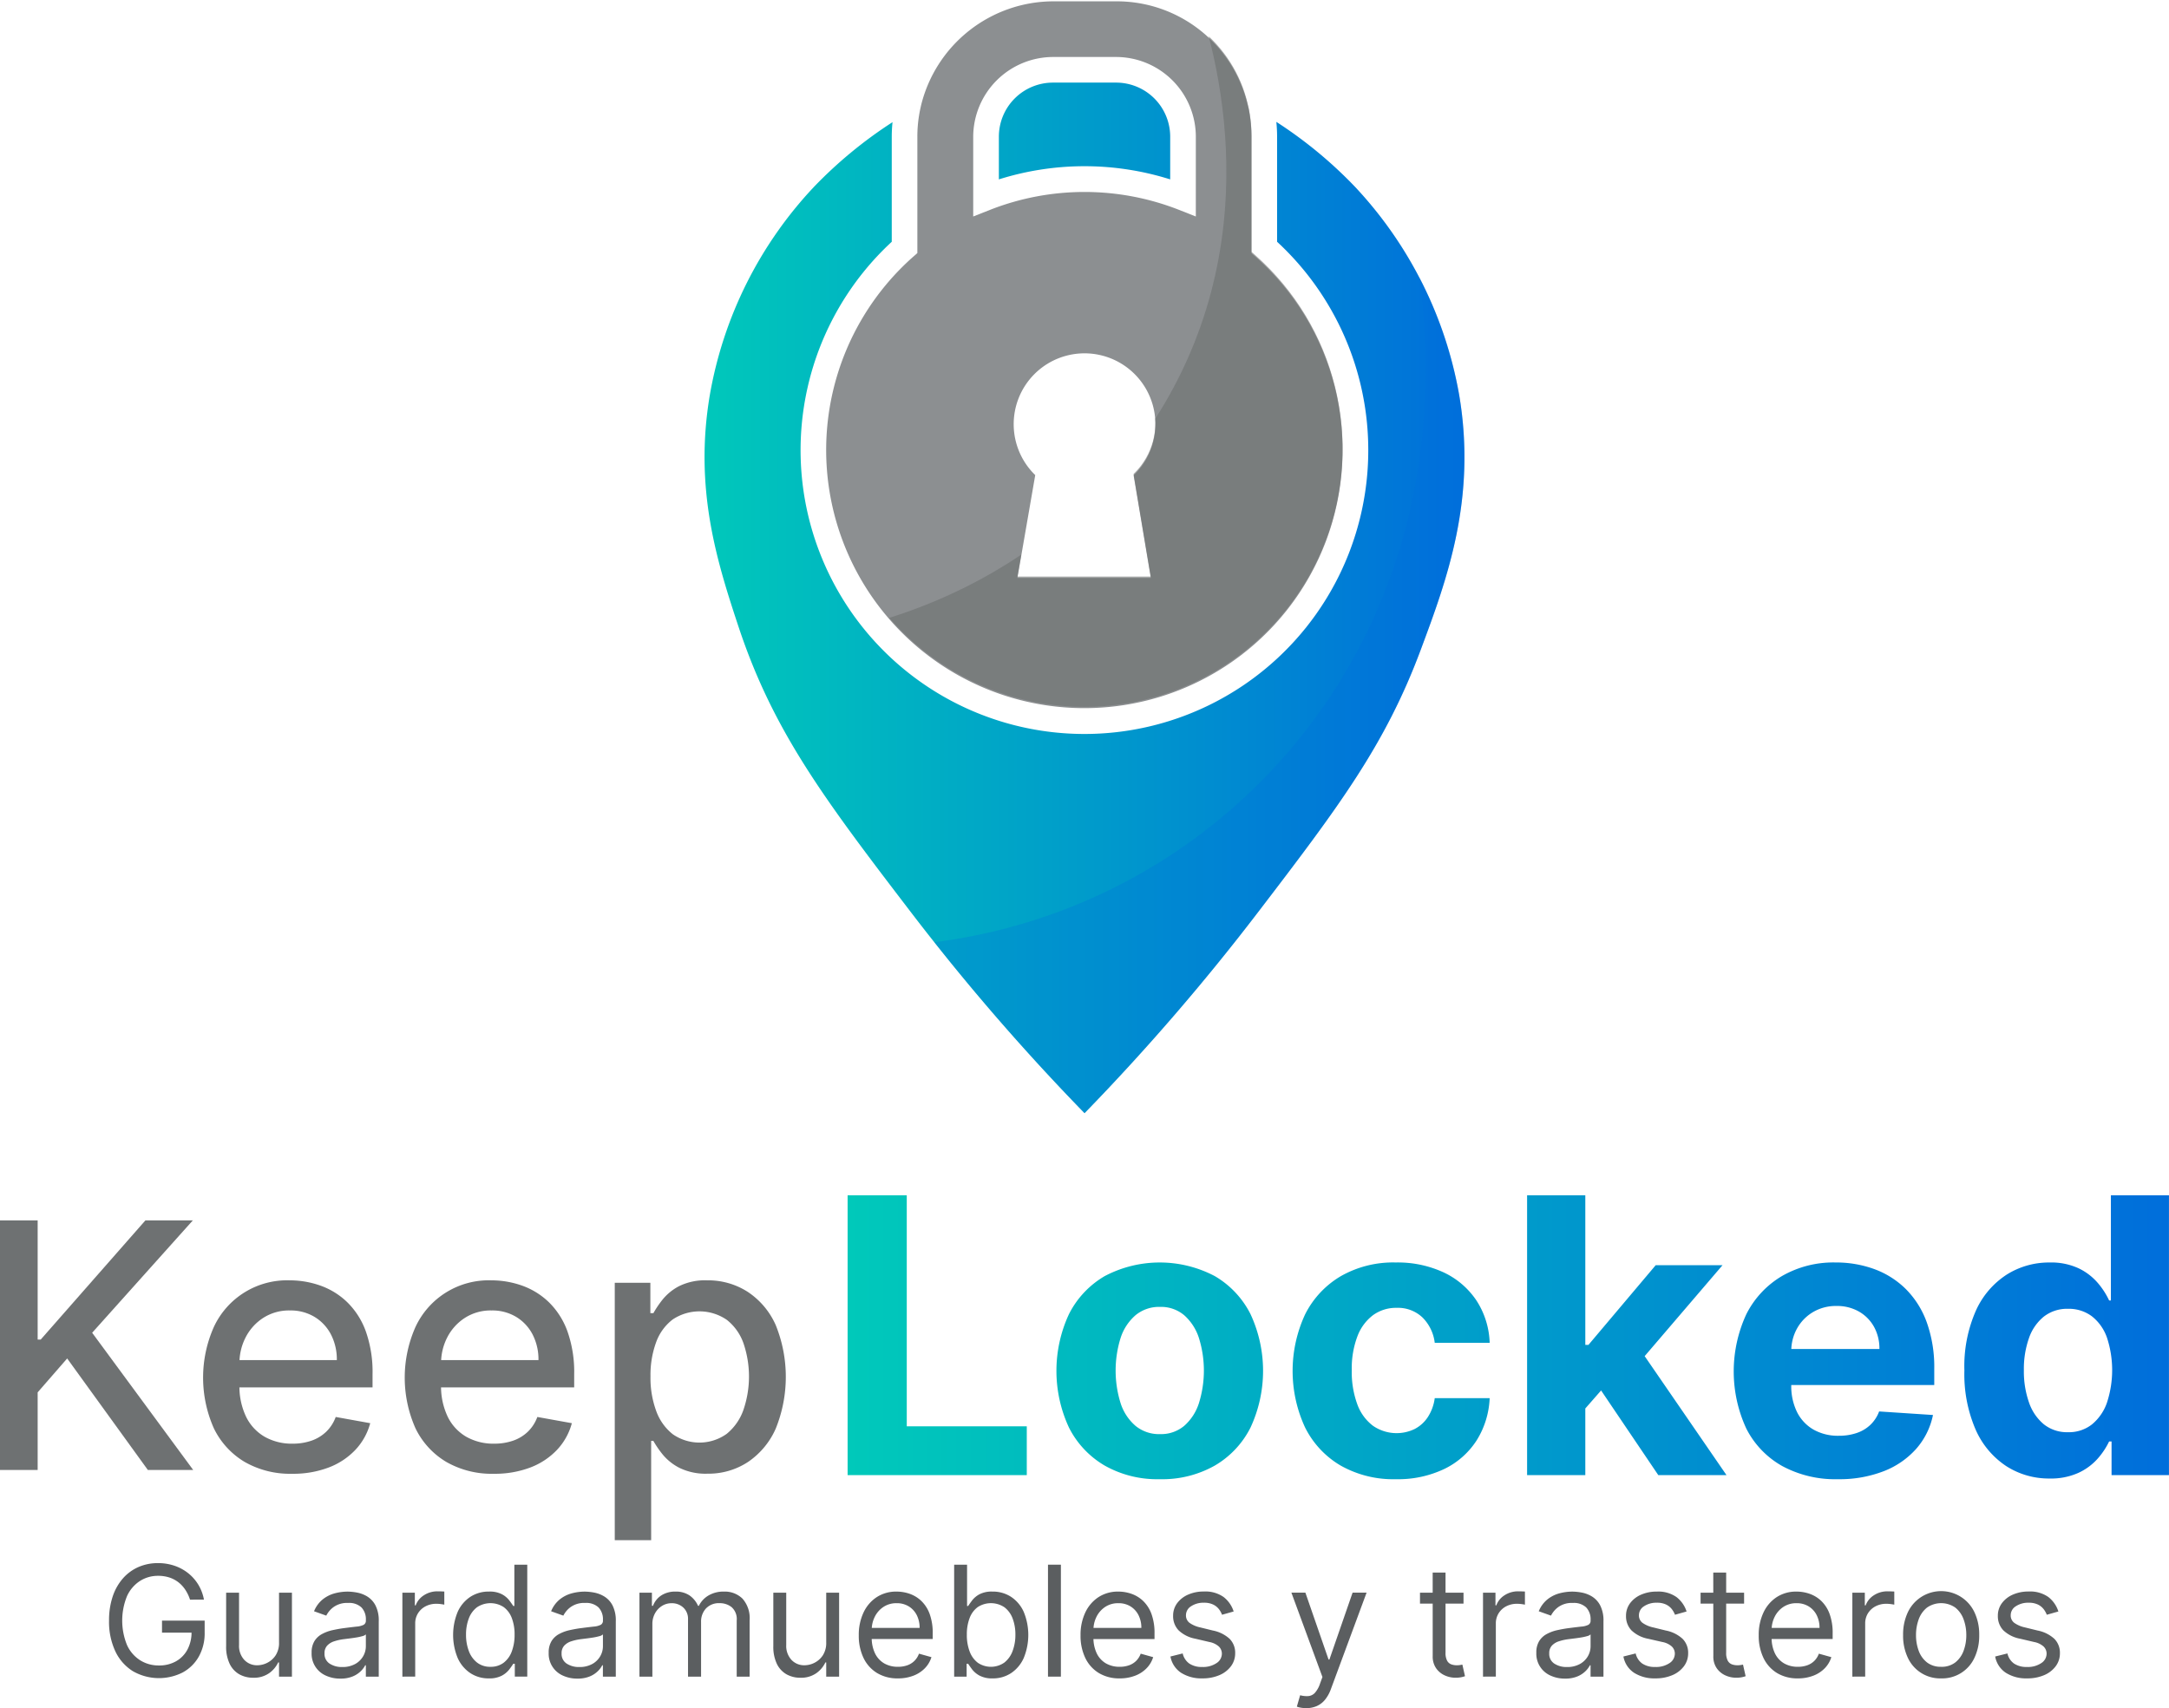 <svg xmlns="http://www.w3.org/2000/svg" xmlns:xlink="http://www.w3.org/1999/xlink" width="256.639" height="202.144" viewBox="0 0 256.639 202.144">
  <defs>
    <linearGradient id="linear-gradient" y1="0.5" x2="1" y2="0.5" gradientUnits="objectBoundingBox">
      <stop offset="0" stop-color="#00c9ba"/>
      <stop offset="1" stop-color="#006edb"/>
    </linearGradient>
    <clipPath id="clip-path">
      <path id="Trazado_1186" data-name="Trazado 1186" d="M260.11,339.873l-.516-.456V325.64a16.018,16.018,0,0,0-.2-2.533,10.363,10.363,0,0,0-.243-1.2,15.907,15.907,0,0,0-15.582-12.29h-7.465a16.153,16.153,0,0,0-15.6,12.305c-.091.394-.181.8-.242,1.214a15.508,15.508,0,0,0-.2,2.5v13.777l-.517.456a30.55,30.55,0,1,0,40.556,0ZM247.685,377.85H231.9l2.11-12.169a8.39,8.39,0,0,1-.107-11.941,8.384,8.384,0,0,1,11.88,11.835c-.045.045-.09.075-.136.122Zm5.326-42.772-2.078-.819a30.58,30.58,0,0,0-22.183,0l-2.078.819V325.64a9.467,9.467,0,0,1,9.438-9.437h7.465a9.445,9.445,0,0,1,9.438,9.437Z" transform="translate(-209.282 -309.618)" fill="none"/>
    </clipPath>
    <clipPath id="clip-path-2">
      <path id="Trazado_1188" data-name="Trazado 1188" d="M281.219,384.938c-4.187,11.212-9.635,18.465-19.162,30.922a265.679,265.679,0,0,1-20.6,23.882,264.686,264.686,0,0,1-20.62-23.882c-10.226-13.382-16.219-21.348-20.315-33.684-2.534-7.662-5.281-16.28-3.4-27.417a47.906,47.906,0,0,1,12.32-24.64,51.853,51.853,0,0,1,9.3-7.662,16.471,16.471,0,0,0-.091,1.729v12.426a33.585,33.585,0,1,0,45.594,0V324.187a17.268,17.268,0,0,0-.091-1.76,51.342,51.342,0,0,1,9.316,7.692,48.185,48.185,0,0,1,12.32,24.64C287.864,367.1,284.314,376.639,281.219,384.938Z" transform="translate(-196.494 -322.427)" fill="none"/>
    </clipPath>
  </defs>
  <g id="Grupo_2" data-name="Grupo 2" transform="translate(-122.455 -309.618)">
    <g id="Grupo_238" data-name="Grupo 238" transform="translate(205.819 309.618)">
      <g id="Grupo_233" data-name="Grupo 233" transform="translate(14.399 0.16)">
        <path id="Trazado_1183" data-name="Trazado 1183" d="M260.11,340.014l-.516-.455V325.782a16.031,16.031,0,0,0-.2-2.534,10.346,10.346,0,0,0-.243-1.2,15.907,15.907,0,0,0-15.582-12.29h-7.465a16.153,16.153,0,0,0-15.6,12.3c-.091.4-.181.805-.242,1.214a15.523,15.523,0,0,0-.2,2.5v13.777l-.517.455a30.55,30.55,0,1,0,40.556,0Zm-12.426,37.977H231.9l2.11-12.168a8.39,8.39,0,0,1-.107-11.941,8.384,8.384,0,0,1,11.88,11.835c-.045.045-.09.075-.136.12Zm5.326-42.771-2.078-.82a30.58,30.58,0,0,0-22.183,0l-2.078.82v-9.438a9.469,9.469,0,0,1,9.438-9.438h7.465a9.447,9.447,0,0,1,9.438,9.438Z" transform="translate(-209.282 -309.76)" fill="#8c8f91"/>
      </g>
      <path id="Trazado_1184" data-name="Trazado 1184" d="M281.219,385.458c-4.189,11.212-9.635,18.465-19.164,30.922a265.487,265.487,0,0,1-20.6,23.882,264.459,264.459,0,0,1-20.619-23.882C210.6,403,204.612,395.031,200.515,382.7c-2.533-7.662-5.28-16.28-3.4-27.417a47.9,47.9,0,0,1,12.32-24.64,51.838,51.838,0,0,1,9.3-7.662,16.479,16.479,0,0,0-.091,1.729v12.426a33.585,33.585,0,1,0,45.594,0V324.706a17.593,17.593,0,0,0-.09-1.76,51.423,51.423,0,0,1,9.316,7.692,48.194,48.194,0,0,1,12.32,24.64C287.864,367.615,284.314,377.158,281.219,385.458ZM245.183,318.3h-7.465a6.4,6.4,0,0,0-6.4,6.4v5.052a33.731,33.731,0,0,1,20.271,0v-5.052A6.4,6.4,0,0,0,245.183,318.3Z" transform="translate(-196.494 -308.524)" fill="url(#linear-gradient)"/>
      <g id="Grupo_235" data-name="Grupo 235" transform="translate(14.399)">
        <g id="Grupo_234" data-name="Grupo 234" clip-path="url(#clip-path)">
          <path id="Trazado_1185" data-name="Trazado 1185" d="M285.186,355.621c-.551,26.885-23.995,50.171-49.842,50.449-22.772.245-37.669-17.472-39.906-20.217,24.416,1.425,46.961-10.854,57.2-31.066,11.188-22.081,2.8-43.982,1.366-47.567C273.293,316.69,285.594,335.638,285.186,355.621Z" transform="translate(-211.026 -309.92)" fill="#6e7172" opacity="0.61"/>
        </g>
      </g>
      <g id="Grupo_237" data-name="Grupo 237" transform="translate(0 14.422)">
        <g id="Grupo_236" data-name="Grupo 236" clip-path="url(#clip-path-2)">
          <path id="Trazado_1187" data-name="Trazado 1187" d="M310.41,382.707c-.619,32.95-27.037,61.487-56.162,61.828-25.659.3-42.446-21.412-44.966-24.777a66.15,66.15,0,0,0,64.456-38.073c12.607-27.061,3.16-53.9,1.539-58.295C297.011,335,310.871,358.218,310.41,382.707Z" transform="translate(-194.883 -322.306)" fill="#006edb" opacity="0.26" style="mix-blend-mode: darken;isolation: isolate"/>
        </g>
      </g>
    </g>
    <g id="Grupo_239" data-name="Grupo 239" transform="translate(135.365 494.605)">
      <path id="Trazado_1189" data-name="Trazado 1189" d="M143.495,478.234a4.768,4.768,0,0,0-.56-1.173,3.74,3.74,0,0,0-.821-.891,3.512,3.512,0,0,0-1.078-.563,4.276,4.276,0,0,0-1.32-.194,3.931,3.931,0,0,0-2.142.608,4.2,4.2,0,0,0-1.534,1.792,7.66,7.66,0,0,0,.007,5.809,4.186,4.186,0,0,0,1.559,1.792,4.12,4.12,0,0,0,2.212.608,4.029,4.029,0,0,0,2.008-.489,3.436,3.436,0,0,0,1.359-1.384,4.34,4.34,0,0,0,.489-2.112l.492.1h-3.986v-1.423h5.046v1.423a5.614,5.614,0,0,1-.7,2.847,4.836,4.836,0,0,1-1.914,1.872,6.206,6.206,0,0,1-5.888-.164,5.562,5.562,0,0,1-2.071-2.355,8.23,8.23,0,0,1-.74-3.623,8.835,8.835,0,0,1,.423-2.829,6.227,6.227,0,0,1,1.2-2.145,5.256,5.256,0,0,1,1.836-1.359,5.7,5.7,0,0,1,2.336-.472,5.953,5.953,0,0,1,1.957.314,5.387,5.387,0,0,1,1.624.886,5.155,5.155,0,0,1,1.194,1.365,5.23,5.23,0,0,1,.66,1.756Z" transform="translate(-133.921 -473.913)" fill="#5b5e60"/>
      <path id="Trazado_1190" data-name="Trazado 1190" d="M152.478,482.89v-5.874h1.527v9.936h-1.527V485.27h-.1a3.246,3.246,0,0,1-1.088,1.285,3.123,3.123,0,0,1-1.862.527,3.3,3.3,0,0,1-1.656-.411,2.826,2.826,0,0,1-1.138-1.242,4.683,4.683,0,0,1-.414-2.1v-6.314h1.527v6.21a2.42,2.42,0,0,0,.611,1.734,2.05,2.05,0,0,0,1.562.647,2.629,2.629,0,0,0,1.162-.29,2.559,2.559,0,0,0,1-.893A2.688,2.688,0,0,0,152.478,482.89Z" transform="translate(-132.373 -473.522)" fill="#5b5e60"/>
      <path id="Trazado_1191" data-name="Trazado 1191" d="M158.592,487.2a4,4,0,0,1-1.715-.359,2.818,2.818,0,0,1-1.675-2.694,2.554,2.554,0,0,1,.337-1.387,2.359,2.359,0,0,1,.9-.838,4.705,4.705,0,0,1,1.245-.456c.455-.1.913-.184,1.374-.243q.907-.117,1.473-.178a2.263,2.263,0,0,0,.828-.211.544.544,0,0,0,.262-.517v-.053a2.031,2.031,0,0,0-.521-1.487,2.116,2.116,0,0,0-1.575-.53,2.746,2.746,0,0,0-1.714.479,2.827,2.827,0,0,0-.874,1.022l-1.449-.518a3.5,3.5,0,0,1,1.038-1.413,3.894,3.894,0,0,1,1.423-.712,5.946,5.946,0,0,1,1.525-.2,6.267,6.267,0,0,1,1.1.113,3.622,3.622,0,0,1,1.209.463,2.708,2.708,0,0,1,.974,1.055,3.917,3.917,0,0,1,.388,1.889v6.546H161.62v-1.346h-.078a2.683,2.683,0,0,1-.518.692,3,3,0,0,1-.964.627A3.717,3.717,0,0,1,158.592,487.2Zm.233-1.371a3.05,3.05,0,0,0,1.529-.356,2.45,2.45,0,0,0,.945-.919,2.356,2.356,0,0,0,.321-1.185v-1.4a.911.911,0,0,1-.424.209,6.219,6.219,0,0,1-.75.162c-.283.045-.556.084-.822.116l-.643.081a5.984,5.984,0,0,0-1.11.249,1.929,1.929,0,0,0-.828.511,1.3,1.3,0,0,0-.314.922,1.359,1.359,0,0,0,.592,1.2A2.613,2.613,0,0,0,158.825,485.829Z" transform="translate(-131.241 -473.537)" fill="#5b5e60"/>
      <path id="Trazado_1192" data-name="Trazado 1192" d="M164.74,486.97v-9.936h1.475v1.5h.1a2.387,2.387,0,0,1,.983-1.2,2.893,2.893,0,0,1,1.6-.459c.113,0,.252,0,.421.007s.295.01.382.019v1.553c-.052-.013-.17-.034-.354-.062a3.805,3.805,0,0,0-.579-.042,2.708,2.708,0,0,0-1.29.3,2.293,2.293,0,0,0-.893.828,2.231,2.231,0,0,0-.327,1.2v6.287Z" transform="translate(-130.04 -473.54)" fill="#5b5e60"/>
      <path id="Trazado_1193" data-name="Trazado 1193" d="M174.29,487.53a3.871,3.871,0,0,1-2.193-.632,4.2,4.2,0,0,1-1.487-1.785,7.17,7.17,0,0,1,0-5.451,4.183,4.183,0,0,1,1.494-1.779,3.947,3.947,0,0,1,2.212-.627,3.133,3.133,0,0,1,1.536.32,2.74,2.74,0,0,1,.867.725q.3.4.47.663h.129v-4.891h1.527v13.249h-1.475V485.8h-.181q-.169.272-.479.682a2.763,2.763,0,0,1-.886.731A3.148,3.148,0,0,1,174.29,487.53Zm.207-1.371a2.494,2.494,0,0,0,1.553-.482,2.975,2.975,0,0,0,.964-1.339,5.513,5.513,0,0,0,.33-1.984,5.386,5.386,0,0,0-.324-1.95,2.848,2.848,0,0,0-.957-1.306,2.864,2.864,0,0,0-3.18.025,2.97,2.97,0,0,0-.964,1.34,5.312,5.312,0,0,0-.32,1.892,5.4,5.4,0,0,0,.327,1.925,3.087,3.087,0,0,0,.971,1.371A2.5,2.5,0,0,0,174.5,486.159Z" transform="translate(-129.368 -473.893)" fill="#5b5e60"/>
      <path id="Trazado_1194" data-name="Trazado 1194" d="M183.505,487.2a4,4,0,0,1-1.715-.359,2.818,2.818,0,0,1-1.675-2.694,2.554,2.554,0,0,1,.337-1.387,2.359,2.359,0,0,1,.9-.838,4.692,4.692,0,0,1,1.245-.456c.454-.1.913-.184,1.374-.243q.907-.117,1.473-.178a2.263,2.263,0,0,0,.828-.211.544.544,0,0,0,.262-.517v-.053a2.031,2.031,0,0,0-.521-1.487,2.118,2.118,0,0,0-1.575-.53,2.746,2.746,0,0,0-1.714.479,2.827,2.827,0,0,0-.874,1.022l-1.449-.518a3.5,3.5,0,0,1,1.038-1.413,3.894,3.894,0,0,1,1.423-.712,5.944,5.944,0,0,1,1.523-.2,6.268,6.268,0,0,1,1.1.113,3.622,3.622,0,0,1,1.209.463,2.708,2.708,0,0,1,.974,1.055,3.931,3.931,0,0,1,.387,1.889v6.546h-1.526v-1.346h-.078a2.683,2.683,0,0,1-.518.692,3,3,0,0,1-.964.627A3.721,3.721,0,0,1,183.505,487.2Zm.233-1.371a3.05,3.05,0,0,0,1.529-.356,2.449,2.449,0,0,0,.945-.919,2.356,2.356,0,0,0,.321-1.185v-1.4a.911.911,0,0,1-.424.209,6.221,6.221,0,0,1-.75.162c-.283.045-.556.084-.822.116l-.644.081a5.992,5.992,0,0,0-1.109.249,1.929,1.929,0,0,0-.828.511,1.3,1.3,0,0,0-.314.922,1.359,1.359,0,0,0,.592,1.2A2.61,2.61,0,0,0,183.738,485.829Z" transform="translate(-128.103 -473.537)" fill="#5b5e60"/>
      <path id="Trazado_1195" data-name="Trazado 1195" d="M189.653,486.967v-9.936h1.474v1.553h.129a2.527,2.527,0,0,1,1-1.24,3.023,3.023,0,0,1,1.663-.442,2.867,2.867,0,0,1,1.639.442,2.953,2.953,0,0,1,1.026,1.24h.1a2.913,2.913,0,0,1,1.145-1.226,3.506,3.506,0,0,1,1.831-.456,2.987,2.987,0,0,1,2.181.831,3.486,3.486,0,0,1,.847,2.585v6.65h-1.527v-6.65a1.879,1.879,0,0,0-.6-1.572,2.228,2.228,0,0,0-1.418-.473,2.09,2.09,0,0,0-1.624.631,2.276,2.276,0,0,0-.575,1.6v6.469H195.4v-6.805a1.8,1.8,0,0,0-.551-1.369,1.977,1.977,0,0,0-1.416-.52,2.081,2.081,0,0,0-1.109.316,2.364,2.364,0,0,0-.829.877,2.588,2.588,0,0,0-.313,1.29v6.211Z" transform="translate(-126.902 -473.537)" fill="#5b5e60"/>
      <path id="Trazado_1196" data-name="Trazado 1196" d="M209.98,482.89v-5.874h1.526v9.936H209.98V485.27h-.1a3.246,3.246,0,0,1-1.088,1.285,3.123,3.123,0,0,1-1.862.527,3.3,3.3,0,0,1-1.656-.411,2.826,2.826,0,0,1-1.138-1.242,4.682,4.682,0,0,1-.414-2.1v-6.314h1.527v6.21a2.42,2.42,0,0,0,.611,1.734,2.05,2.05,0,0,0,1.562.647,2.629,2.629,0,0,0,1.162-.29,2.559,2.559,0,0,0,1-.893A2.688,2.688,0,0,0,209.98,482.89Z" transform="translate(-125.131 -473.522)" fill="#5b5e60"/>
      <path id="Trazado_1197" data-name="Trazado 1197" d="M217.336,487.174a4.632,4.632,0,0,1-2.475-.637,4.2,4.2,0,0,1-1.6-1.786,6.041,6.041,0,0,1-.56-2.675,6.163,6.163,0,0,1,.56-2.693,4.385,4.385,0,0,1,1.565-1.825,4.2,4.2,0,0,1,2.352-.656,4.716,4.716,0,0,1,1.534.259,3.818,3.818,0,0,1,1.378.838,4.076,4.076,0,0,1,.99,1.53,6.514,6.514,0,0,1,.368,2.341v.647h-7.66V481.2H219.9a3.3,3.3,0,0,0-.332-1.5,2.578,2.578,0,0,0-.946-1.042,2.655,2.655,0,0,0-1.439-.382,2.739,2.739,0,0,0-1.575.449,2.993,2.993,0,0,0-1.019,1.168,3.42,3.42,0,0,0-.356,1.54v.879a4.209,4.209,0,0,0,.392,1.905,2.751,2.751,0,0,0,1.09,1.185,3.185,3.185,0,0,0,1.624.4,3.26,3.26,0,0,0,1.09-.172,2.27,2.27,0,0,0,.844-.517,2.329,2.329,0,0,0,.551-.864l1.475.413a3.252,3.252,0,0,1-.784,1.317,3.753,3.753,0,0,1-1.359.879A4.977,4.977,0,0,1,217.336,487.174Z" transform="translate(-123.999 -473.537)" fill="#5b5e60"/>
      <path id="Trazado_1198" data-name="Trazado 1198" d="M222.724,487.323V474.074h1.527v4.891h.129q.169-.26.469-.663a2.752,2.752,0,0,1,.867-.725,3.133,3.133,0,0,1,1.536-.32,3.947,3.947,0,0,1,2.212.627,4.182,4.182,0,0,1,1.494,1.779,7.169,7.169,0,0,1,0,5.451,4.2,4.2,0,0,1-1.487,1.785,3.871,3.871,0,0,1-2.193.632,3.14,3.14,0,0,1-1.532-.321,2.756,2.756,0,0,1-.887-.731q-.309-.41-.479-.682H224.2v1.527Zm1.5-4.969a5.513,5.513,0,0,0,.33,1.984,2.983,2.983,0,0,0,.964,1.339,2.76,2.76,0,0,0,3.154-.026,3.087,3.087,0,0,0,.971-1.371,5.4,5.4,0,0,0,.327-1.925,5.312,5.312,0,0,0-.32-1.892,2.971,2.971,0,0,0-.964-1.34,2.864,2.864,0,0,0-3.18-.025,2.848,2.848,0,0,0-.957,1.306A5.387,5.387,0,0,0,224.225,482.354Z" transform="translate(-122.737 -473.893)" fill="#5b5e60"/>
      <path id="Trazado_1199" data-name="Trazado 1199" d="M234.111,474.074v13.249h-1.527V474.074Z" transform="translate(-121.495 -473.893)" fill="#5b5e60"/>
      <path id="Trazado_1200" data-name="Trazado 1200" d="M240.64,487.174a4.634,4.634,0,0,1-2.475-.637,4.2,4.2,0,0,1-1.6-1.786,6.041,6.041,0,0,1-.56-2.675,6.163,6.163,0,0,1,.56-2.693,4.385,4.385,0,0,1,1.565-1.825,4.2,4.2,0,0,1,2.352-.656,4.716,4.716,0,0,1,1.534.259A3.819,3.819,0,0,1,243.4,478a4.076,4.076,0,0,1,.99,1.53,6.513,6.513,0,0,1,.368,2.341v.647h-7.66V481.2H243.2a3.3,3.3,0,0,0-.332-1.5,2.584,2.584,0,0,0-.945-1.042,2.662,2.662,0,0,0-1.44-.382,2.739,2.739,0,0,0-1.575.449,2.994,2.994,0,0,0-1.019,1.168,3.42,3.42,0,0,0-.356,1.54v.879a4.209,4.209,0,0,0,.392,1.905,2.75,2.75,0,0,0,1.09,1.185,3.185,3.185,0,0,0,1.624.4,3.26,3.26,0,0,0,1.09-.172,2.27,2.27,0,0,0,.844-.517,2.328,2.328,0,0,0,.551-.864l1.475.413a3.252,3.252,0,0,1-.784,1.317,3.743,3.743,0,0,1-1.359.879A4.977,4.977,0,0,1,240.64,487.174Z" transform="translate(-121.064 -473.537)" fill="#5b5e60"/>
      <path id="Trazado_1201" data-name="Trazado 1201" d="M252.932,479.257l-1.373.387a2.653,2.653,0,0,0-.377-.67,1.9,1.9,0,0,0-.677-.539,2.429,2.429,0,0,0-1.093-.214,2.609,2.609,0,0,0-1.517.418,1.244,1.244,0,0,0-.606,1.057,1.085,1.085,0,0,0,.415.9,3.439,3.439,0,0,0,1.294.551l1.475.363a4.087,4.087,0,0,1,1.985.986,2.325,2.325,0,0,1,.653,1.7,2.533,2.533,0,0,1-.488,1.527,3.293,3.293,0,0,1-1.361,1.061,4.964,4.964,0,0,1-2.032.388,4.465,4.465,0,0,1-2.516-.66,2.925,2.925,0,0,1-1.261-1.928l1.449-.362a2.012,2.012,0,0,0,.786,1.2,2.616,2.616,0,0,0,1.517.4,2.839,2.839,0,0,0,1.7-.456,1.328,1.328,0,0,0,.632-1.1,1.17,1.17,0,0,0-.363-.87,2.328,2.328,0,0,0-1.112-.527l-1.656-.388a3.908,3.908,0,0,1-2-1.005,2.407,2.407,0,0,1-.637-1.711,2.441,2.441,0,0,1,.475-1.487,3.192,3.192,0,0,1,1.3-1.017,4.544,4.544,0,0,1,1.872-.368,3.737,3.737,0,0,1,2.319.646A3.5,3.5,0,0,1,252.932,479.257Z" transform="translate(-119.874 -473.537)" fill="#5b5e60"/>
      <path id="Trazado_1202" data-name="Trazado 1202" d="M259.923,490.679a3.471,3.471,0,0,1-.693-.062,1.907,1.907,0,0,1-.42-.119l.388-1.345a2.972,2.972,0,0,0,.983.1,1.207,1.207,0,0,0,.76-.378,3.117,3.117,0,0,0,.611-1.1l.285-.777-3.674-9.988h1.655l2.743,7.919h.1l2.744-7.919h1.656L262.847,488.4a4.341,4.341,0,0,1-.7,1.278,2.648,2.648,0,0,1-.974.753A3.028,3.028,0,0,1,259.923,490.679Z" transform="translate(-118.274 -473.522)" fill="#5b5e60"/>
      <path id="Trazado_1203" data-name="Trazado 1203" d="M276.827,477.282v1.294h-5.15v-1.294Zm-3.649-2.381H274.7v9.471a1.931,1.931,0,0,0,.19.967.939.939,0,0,0,.492.427,1.869,1.869,0,0,0,.637.107,2.444,2.444,0,0,0,.414-.029l.259-.048.31,1.371a3.2,3.2,0,0,1-.434.119,3.3,3.3,0,0,1-.7.062,3.061,3.061,0,0,1-1.264-.278,2.492,2.492,0,0,1-1.022-.848,2.414,2.414,0,0,1-.4-1.436Z" transform="translate(-116.572 -473.789)" fill="#5b5e60"/>
      <path id="Trazado_1204" data-name="Trazado 1204" d="M278.3,486.97v-9.936h1.474v1.5h.1a2.389,2.389,0,0,1,.984-1.2,2.893,2.893,0,0,1,1.6-.459c.112,0,.252,0,.42.007s.3.01.382.019v1.553c-.052-.013-.169-.034-.352-.062a3.816,3.816,0,0,0-.579-.042,2.712,2.712,0,0,0-1.291.3,2.3,2.3,0,0,0-.893.828,2.24,2.24,0,0,0-.327,1.2v6.287Z" transform="translate(-115.738 -473.54)" fill="#5b5e60"/>
      <path id="Trazado_1205" data-name="Trazado 1205" d="M287.293,487.2a4,4,0,0,1-1.715-.359,2.818,2.818,0,0,1-1.675-2.694,2.554,2.554,0,0,1,.337-1.387,2.359,2.359,0,0,1,.9-.838,4.706,4.706,0,0,1,1.245-.456c.455-.1.913-.184,1.374-.243q.907-.117,1.473-.178a2.263,2.263,0,0,0,.828-.211.544.544,0,0,0,.262-.517v-.053a2.031,2.031,0,0,0-.521-1.487,2.116,2.116,0,0,0-1.575-.53,2.746,2.746,0,0,0-1.714.479,2.828,2.828,0,0,0-.874,1.022l-1.449-.518a3.5,3.5,0,0,1,1.038-1.413,3.894,3.894,0,0,1,1.423-.712,5.946,5.946,0,0,1,1.525-.2,6.267,6.267,0,0,1,1.1.113,3.622,3.622,0,0,1,1.209.463,2.707,2.707,0,0,1,.974,1.055,3.917,3.917,0,0,1,.388,1.889v6.546h-1.527v-1.346h-.078a2.683,2.683,0,0,1-.518.692,3,3,0,0,1-.964.627A3.717,3.717,0,0,1,287.293,487.2Zm.233-1.371a3.05,3.05,0,0,0,1.529-.356,2.46,2.46,0,0,0,.946-.919,2.366,2.366,0,0,0,.32-1.185v-1.4a.911.911,0,0,1-.424.209,6.221,6.221,0,0,1-.75.162c-.283.045-.556.084-.822.116l-.643.081a5.985,5.985,0,0,0-1.11.249,1.93,1.93,0,0,0-.828.511,1.3,1.3,0,0,0-.314.922,1.359,1.359,0,0,0,.592,1.2A2.613,2.613,0,0,0,287.526,485.829Z" transform="translate(-115.032 -473.537)" fill="#5b5e60"/>
      <path id="Trazado_1206" data-name="Trazado 1206" d="M300.528,479.257l-1.371.387a2.624,2.624,0,0,0-.378-.67,1.9,1.9,0,0,0-.677-.539,2.43,2.43,0,0,0-1.093-.214,2.612,2.612,0,0,0-1.517.418,1.243,1.243,0,0,0-.6,1.057,1.087,1.087,0,0,0,.414.9,3.44,3.44,0,0,0,1.294.551l1.475.363a4.082,4.082,0,0,1,1.985.986,2.326,2.326,0,0,1,.654,1.7,2.534,2.534,0,0,1-.489,1.527,3.286,3.286,0,0,1-1.361,1.061,4.961,4.961,0,0,1-2.032.388,4.465,4.465,0,0,1-2.516-.66,2.925,2.925,0,0,1-1.261-1.928l1.449-.362a2.017,2.017,0,0,0,.786,1.2,2.617,2.617,0,0,0,1.518.4,2.839,2.839,0,0,0,1.7-.456,1.33,1.33,0,0,0,.631-1.1,1.166,1.166,0,0,0-.363-.87,2.323,2.323,0,0,0-1.112-.527L296,482.49a3.908,3.908,0,0,1-2-1.005,2.407,2.407,0,0,1-.637-1.711,2.448,2.448,0,0,1,.475-1.487,3.192,3.192,0,0,1,1.3-1.017,4.552,4.552,0,0,1,1.872-.368,3.735,3.735,0,0,1,2.319.646A3.5,3.5,0,0,1,300.528,479.257Z" transform="translate(-113.88 -473.537)" fill="#5b5e60"/>
      <path id="Trazado_1207" data-name="Trazado 1207" d="M306.312,477.282v1.294h-5.149v-1.294Zm-3.648-2.381h1.527v9.471a1.931,1.931,0,0,0,.19.967.939.939,0,0,0,.492.427,1.87,1.87,0,0,0,.637.107,2.443,2.443,0,0,0,.414-.029l.259-.048.31,1.371a3.2,3.2,0,0,1-.434.119,3.3,3.3,0,0,1-.7.062,3.061,3.061,0,0,1-1.264-.278,2.492,2.492,0,0,1-1.022-.848,2.413,2.413,0,0,1-.4-1.436Z" transform="translate(-112.858 -473.789)" fill="#5b5e60"/>
      <path id="Trazado_1208" data-name="Trazado 1208" d="M311.908,487.174a4.632,4.632,0,0,1-2.475-.637,4.2,4.2,0,0,1-1.6-1.786,6.041,6.041,0,0,1-.56-2.675,6.162,6.162,0,0,1,.56-2.693,4.385,4.385,0,0,1,1.565-1.825,4.2,4.2,0,0,1,2.352-.656,4.716,4.716,0,0,1,1.534.259,3.818,3.818,0,0,1,1.378.838,4.076,4.076,0,0,1,.99,1.53,6.513,6.513,0,0,1,.368,2.341v.647h-7.66V481.2h6.107a3.3,3.3,0,0,0-.332-1.5,2.578,2.578,0,0,0-.946-1.042,2.656,2.656,0,0,0-1.439-.382,2.739,2.739,0,0,0-1.575.449,2.993,2.993,0,0,0-1.019,1.168,3.42,3.42,0,0,0-.356,1.54v.879a4.209,4.209,0,0,0,.392,1.905,2.75,2.75,0,0,0,1.09,1.185,3.185,3.185,0,0,0,1.624.4,3.259,3.259,0,0,0,1.09-.172,2.27,2.27,0,0,0,.844-.517,2.313,2.313,0,0,0,.549-.864l1.476.413a3.252,3.252,0,0,1-.784,1.317,3.753,3.753,0,0,1-1.359.879A4.977,4.977,0,0,1,311.908,487.174Z" transform="translate(-112.088 -473.537)" fill="#5b5e60"/>
      <path id="Trazado_1209" data-name="Trazado 1209" d="M317.113,486.97v-9.936h1.475v1.5h.1a2.388,2.388,0,0,1,.983-1.2,2.9,2.9,0,0,1,1.6-.459c.113,0,.252,0,.421.007s.295.01.382.019v1.553c-.052-.013-.17-.034-.354-.062a3.8,3.8,0,0,0-.579-.042,2.708,2.708,0,0,0-1.29.3,2.294,2.294,0,0,0-.893.828,2.241,2.241,0,0,0-.327,1.2v6.287Z" transform="translate(-110.85 -473.54)" fill="#5b5e60"/>
      <path id="Trazado_1210" data-name="Trazado 1210" d="M326.948,487.174a4.2,4.2,0,0,1-3.937-2.432,6.038,6.038,0,0,1-.565-2.692,6.107,6.107,0,0,1,.565-2.71,4.356,4.356,0,0,1,7.874,0,6.107,6.107,0,0,1,.566,2.71,6.038,6.038,0,0,1-.566,2.692,4.2,4.2,0,0,1-3.936,2.432Zm0-1.371a2.624,2.624,0,0,0,1.682-.524,3.106,3.106,0,0,0,.976-1.378,5.274,5.274,0,0,0,.318-1.851,5.328,5.328,0,0,0-.318-1.857,3.138,3.138,0,0,0-.976-1.391,2.933,2.933,0,0,0-3.364,0,3.131,3.131,0,0,0-.977,1.391,5.352,5.352,0,0,0-.316,1.857,5.3,5.3,0,0,0,.316,1.851,3.1,3.1,0,0,0,.977,1.378A2.622,2.622,0,0,0,326.948,485.8Z" transform="translate(-110.178 -473.537)" fill="#5b5e60"/>
      <path id="Trazado_1211" data-name="Trazado 1211" d="M339.6,479.257l-1.371.387a2.626,2.626,0,0,0-.378-.67,1.909,1.909,0,0,0-.676-.539,2.436,2.436,0,0,0-1.093-.214,2.607,2.607,0,0,0-1.517.418,1.242,1.242,0,0,0-.606,1.057,1.087,1.087,0,0,0,.414.9,3.439,3.439,0,0,0,1.294.551l1.475.363a4.091,4.091,0,0,1,1.986.986,2.33,2.33,0,0,1,.653,1.7,2.534,2.534,0,0,1-.489,1.527,3.286,3.286,0,0,1-1.361,1.061,4.955,4.955,0,0,1-2.031.388,4.463,4.463,0,0,1-2.517-.66,2.926,2.926,0,0,1-1.262-1.928l1.449-.362a2.017,2.017,0,0,0,.786,1.2,2.62,2.62,0,0,0,1.518.4,2.839,2.839,0,0,0,1.7-.456,1.327,1.327,0,0,0,.631-1.1,1.166,1.166,0,0,0-.363-.87,2.323,2.323,0,0,0-1.112-.527l-1.655-.388a3.912,3.912,0,0,1-2-1.005,2.412,2.412,0,0,1-.637-1.711,2.448,2.448,0,0,1,.475-1.487,3.192,3.192,0,0,1,1.3-1.017,4.554,4.554,0,0,1,1.874-.368,3.734,3.734,0,0,1,2.318.646A3.5,3.5,0,0,1,339.6,479.257Z" transform="translate(-108.959 -473.537)" fill="#5b5e60"/>
    </g>
    <g id="Grupo_241" data-name="Grupo 241" transform="translate(122.455 451.069)">
      <g id="Grupo_240" data-name="Grupo 240" transform="translate(0 2.97)">
        <path id="Trazado_1212" data-name="Trazado 1212" d="M122.455,467.425v-29.54h4.456v14.106h.361l12.39-14.106h5.612l-11.915,13.3,11.958,16.242h-5.366l-9.548-13.2-3.492,4.011v9.188Z" transform="translate(-122.455 -437.885)" fill="#6e7172"/>
        <path id="Trazado_1213" data-name="Trazado 1213" d="M154.342,467.079a10.8,10.8,0,0,1-5.633-1.406,9.371,9.371,0,0,1-3.635-3.967,14.755,14.755,0,0,1,0-12.008,9.548,9.548,0,0,1,8.964-5.51,10.836,10.836,0,0,1,3.636.622,8.786,8.786,0,0,1,3.159,1.947,9.175,9.175,0,0,1,2.207,3.44,14.406,14.406,0,0,1,.807,5.128v1.529H146.236v-3.23h13.385a6.42,6.42,0,0,0-.691-3.022,5.255,5.255,0,0,0-1.941-2.084,5.471,5.471,0,0,0-2.921-.765,5.624,5.624,0,0,0-3.166.887,5.983,5.983,0,0,0-2.076,2.307,6.644,6.644,0,0,0-.728,3.079v2.524a8.31,8.31,0,0,0,.786,3.78,5.535,5.535,0,0,0,2.2,2.372,6.5,6.5,0,0,0,3.3.815,6.742,6.742,0,0,0,2.236-.354,4.761,4.761,0,0,0,1.745-1.06,4.644,4.644,0,0,0,1.125-1.746l4.082.736a7.379,7.379,0,0,1-1.752,3.152,8.493,8.493,0,0,1-3.159,2.091A11.771,11.771,0,0,1,154.342,467.079Z" transform="translate(-119.767 -437.091)" fill="#6e7172"/>
        <path id="Trazado_1214" data-name="Trazado 1214" d="M175.53,467.079a10.792,10.792,0,0,1-5.632-1.406,9.373,9.373,0,0,1-3.636-3.967,14.767,14.767,0,0,1,0-12.008,9.548,9.548,0,0,1,8.965-5.51,10.846,10.846,0,0,1,3.636.622,8.782,8.782,0,0,1,3.158,1.947,9.162,9.162,0,0,1,2.207,3.44,14.4,14.4,0,0,1,.808,5.128v1.529H167.425v-3.23H180.81a6.407,6.407,0,0,0-.692-3.022,5.252,5.252,0,0,0-1.94-2.084,5.474,5.474,0,0,0-2.921-.765,5.624,5.624,0,0,0-3.166.887,5.986,5.986,0,0,0-2.077,2.307,6.658,6.658,0,0,0-.728,3.079v2.524a8.324,8.324,0,0,0,.786,3.78,5.545,5.545,0,0,0,2.2,2.372,6.5,6.5,0,0,0,3.3.815,6.74,6.74,0,0,0,2.235-.354,4.742,4.742,0,0,0,1.745-1.06,4.647,4.647,0,0,0,1.126-1.746l4.082.736a7.379,7.379,0,0,1-1.752,3.152,8.493,8.493,0,0,1-3.159,2.091A11.773,11.773,0,0,1,175.53,467.079Z" transform="translate(-117.098 -437.091)" fill="#6e7172"/>
        <path id="Trazado_1215" data-name="Trazado 1215" d="M187.059,474.94V444.476h4.212v3.592h.36a12.1,12.1,0,0,1,1.082-1.6,6.2,6.2,0,0,1,1.961-1.594,6.928,6.928,0,0,1,3.318-.686,8.653,8.653,0,0,1,4.789,1.357,9.151,9.151,0,0,1,3.31,3.908,16.333,16.333,0,0,1,.007,12.3,9.275,9.275,0,0,1-3.289,3.939,8.485,8.485,0,0,1-4.774,1.377,7.012,7.012,0,0,1-3.3-.678,6.21,6.21,0,0,1-2-1.586,11.924,11.924,0,0,1-1.111-1.616h-.259V474.94Zm4.227-19.386a11.348,11.348,0,0,0,.678,4.1,6.157,6.157,0,0,0,1.961,2.747,5.538,5.538,0,0,0,6.375-.044,6.349,6.349,0,0,0,1.969-2.8,12.185,12.185,0,0,0,.015-7.933,6.105,6.105,0,0,0-1.961-2.755,5.705,5.705,0,0,0-6.419-.043,5.909,5.909,0,0,0-1.955,2.7A11.252,11.252,0,0,0,191.286,455.553Z" transform="translate(-114.319 -437.091)" fill="#6e7172"/>
      </g>
      <path id="Trazado_1216" data-name="Trazado 1216" d="M211.527,468.363V435.247h7v27.344h14.2v5.773Zm36.932.485a12.626,12.626,0,0,1-6.508-1.609,10.869,10.869,0,0,1-4.229-4.495,15.92,15.92,0,0,1,0-13.438,10.869,10.869,0,0,1,4.229-4.495,13.968,13.968,0,0,1,13.017,0,10.86,10.86,0,0,1,4.228,4.495,15.909,15.909,0,0,1,0,13.438,10.86,10.86,0,0,1-4.228,4.495A12.628,12.628,0,0,1,248.459,468.848Zm.033-5.336a4.261,4.261,0,0,0,2.862-.978,6,6,0,0,0,1.738-2.676,12.953,12.953,0,0,0,0-7.73,6.071,6.071,0,0,0-1.738-2.684,4.244,4.244,0,0,0-2.862-.986,4.362,4.362,0,0,0-2.9.986,5.976,5.976,0,0,0-1.762,2.684,12.954,12.954,0,0,0,0,7.73,5.912,5.912,0,0,0,1.762,2.676A4.38,4.38,0,0,0,248.492,463.513Zm27.91,5.336a12.638,12.638,0,0,1-6.557-1.625,10.806,10.806,0,0,1-4.2-4.52,15.908,15.908,0,0,1,.016-13.365,10.942,10.942,0,0,1,4.212-4.512,12.492,12.492,0,0,1,6.5-1.625,12.937,12.937,0,0,1,5.692,1.18,9.513,9.513,0,0,1,3.864,3.315,9.737,9.737,0,0,1,1.568,5.013h-6.5a5.078,5.078,0,0,0-1.448-3,4.208,4.208,0,0,0-3.064-1.139,4.611,4.611,0,0,0-2.789.865,5.59,5.59,0,0,0-1.852,2.514,10.708,10.708,0,0,0-.663,3.995,11.059,11.059,0,0,0,.655,4.042,5.563,5.563,0,0,0,1.851,2.539,4.914,4.914,0,0,0,4.925.387,4.131,4.131,0,0,0,1.567-1.414,5.391,5.391,0,0,0,.817-2.239h6.5a10.191,10.191,0,0,1-1.544,5,9.414,9.414,0,0,1-3.809,3.371A12.7,12.7,0,0,1,276.4,468.848Zm15.523-.485V435.247h6.888v33.116Zm6.242-7.147.016-8.262h1l7.956-9.428h7.907L304.36,456.009h-1.633Zm9.281,7.147-7.308-10.818,4.592-4.866,10.785,15.684Zm21.248.485a13.166,13.166,0,0,1-6.589-1.561,10.543,10.543,0,0,1-4.245-4.431,16.108,16.108,0,0,1,0-13.526,10.976,10.976,0,0,1,4.2-4.512,12.18,12.18,0,0,1,6.363-1.617,13.164,13.164,0,0,1,4.585.784,10.348,10.348,0,0,1,3.719,2.353,10.707,10.707,0,0,1,2.482,3.937,15.743,15.743,0,0,1,.89,5.539v1.892H319.123v-4.268h14.489a5.289,5.289,0,0,0-.646-2.636,4.712,4.712,0,0,0-1.788-1.8,5.218,5.218,0,0,0-2.643-.654,5.309,5.309,0,0,0-2.774.72,5.164,5.164,0,0,0-1.884,1.924,5.475,5.475,0,0,0-.695,2.676v4.059a6.908,6.908,0,0,0,.687,3.185,4.924,4.924,0,0,0,1.949,2.069,5.883,5.883,0,0,0,2.992.727,6.5,6.5,0,0,0,2.1-.323,4.352,4.352,0,0,0,1.633-.971,4.213,4.213,0,0,0,1.035-1.584l6.372.42a8.678,8.678,0,0,1-1.982,4,9.946,9.946,0,0,1-3.848,2.652A14.464,14.464,0,0,1,328.7,468.848Zm25.048-.081a9.3,9.3,0,0,1-5.117-1.463A9.966,9.966,0,0,1,345,462.987a16.493,16.493,0,0,1-1.334-7.01,16.266,16.266,0,0,1,1.375-7.107,9.906,9.906,0,0,1,3.663-4.253,9.367,9.367,0,0,1,5.021-1.414,7.709,7.709,0,0,1,3.485.7,6.92,6.92,0,0,1,2.263,1.746,9.1,9.1,0,0,1,1.318,2.045H361V435.247h6.872v33.116h-6.792v-3.978h-.291a8.855,8.855,0,0,1-1.366,2.046,6.893,6.893,0,0,1-2.28,1.673A7.9,7.9,0,0,1,353.744,468.767Zm2.183-5.481a4.409,4.409,0,0,0,2.822-.914,5.757,5.757,0,0,0,1.779-2.563,12.332,12.332,0,0,0,.008-7.714,5.528,5.528,0,0,0-1.779-2.522,4.527,4.527,0,0,0-2.829-.889,4.466,4.466,0,0,0-2.862.922,5.632,5.632,0,0,0-1.762,2.555,10.954,10.954,0,0,0-.6,3.784,11.1,11.1,0,0,0,.607,3.824,5.765,5.765,0,0,0,1.762,2.587A4.408,4.408,0,0,0,355.927,463.286Z" transform="translate(-111.237 -435.247)" fill="url(#linear-gradient)"/>
    </g>
  </g>
</svg>
